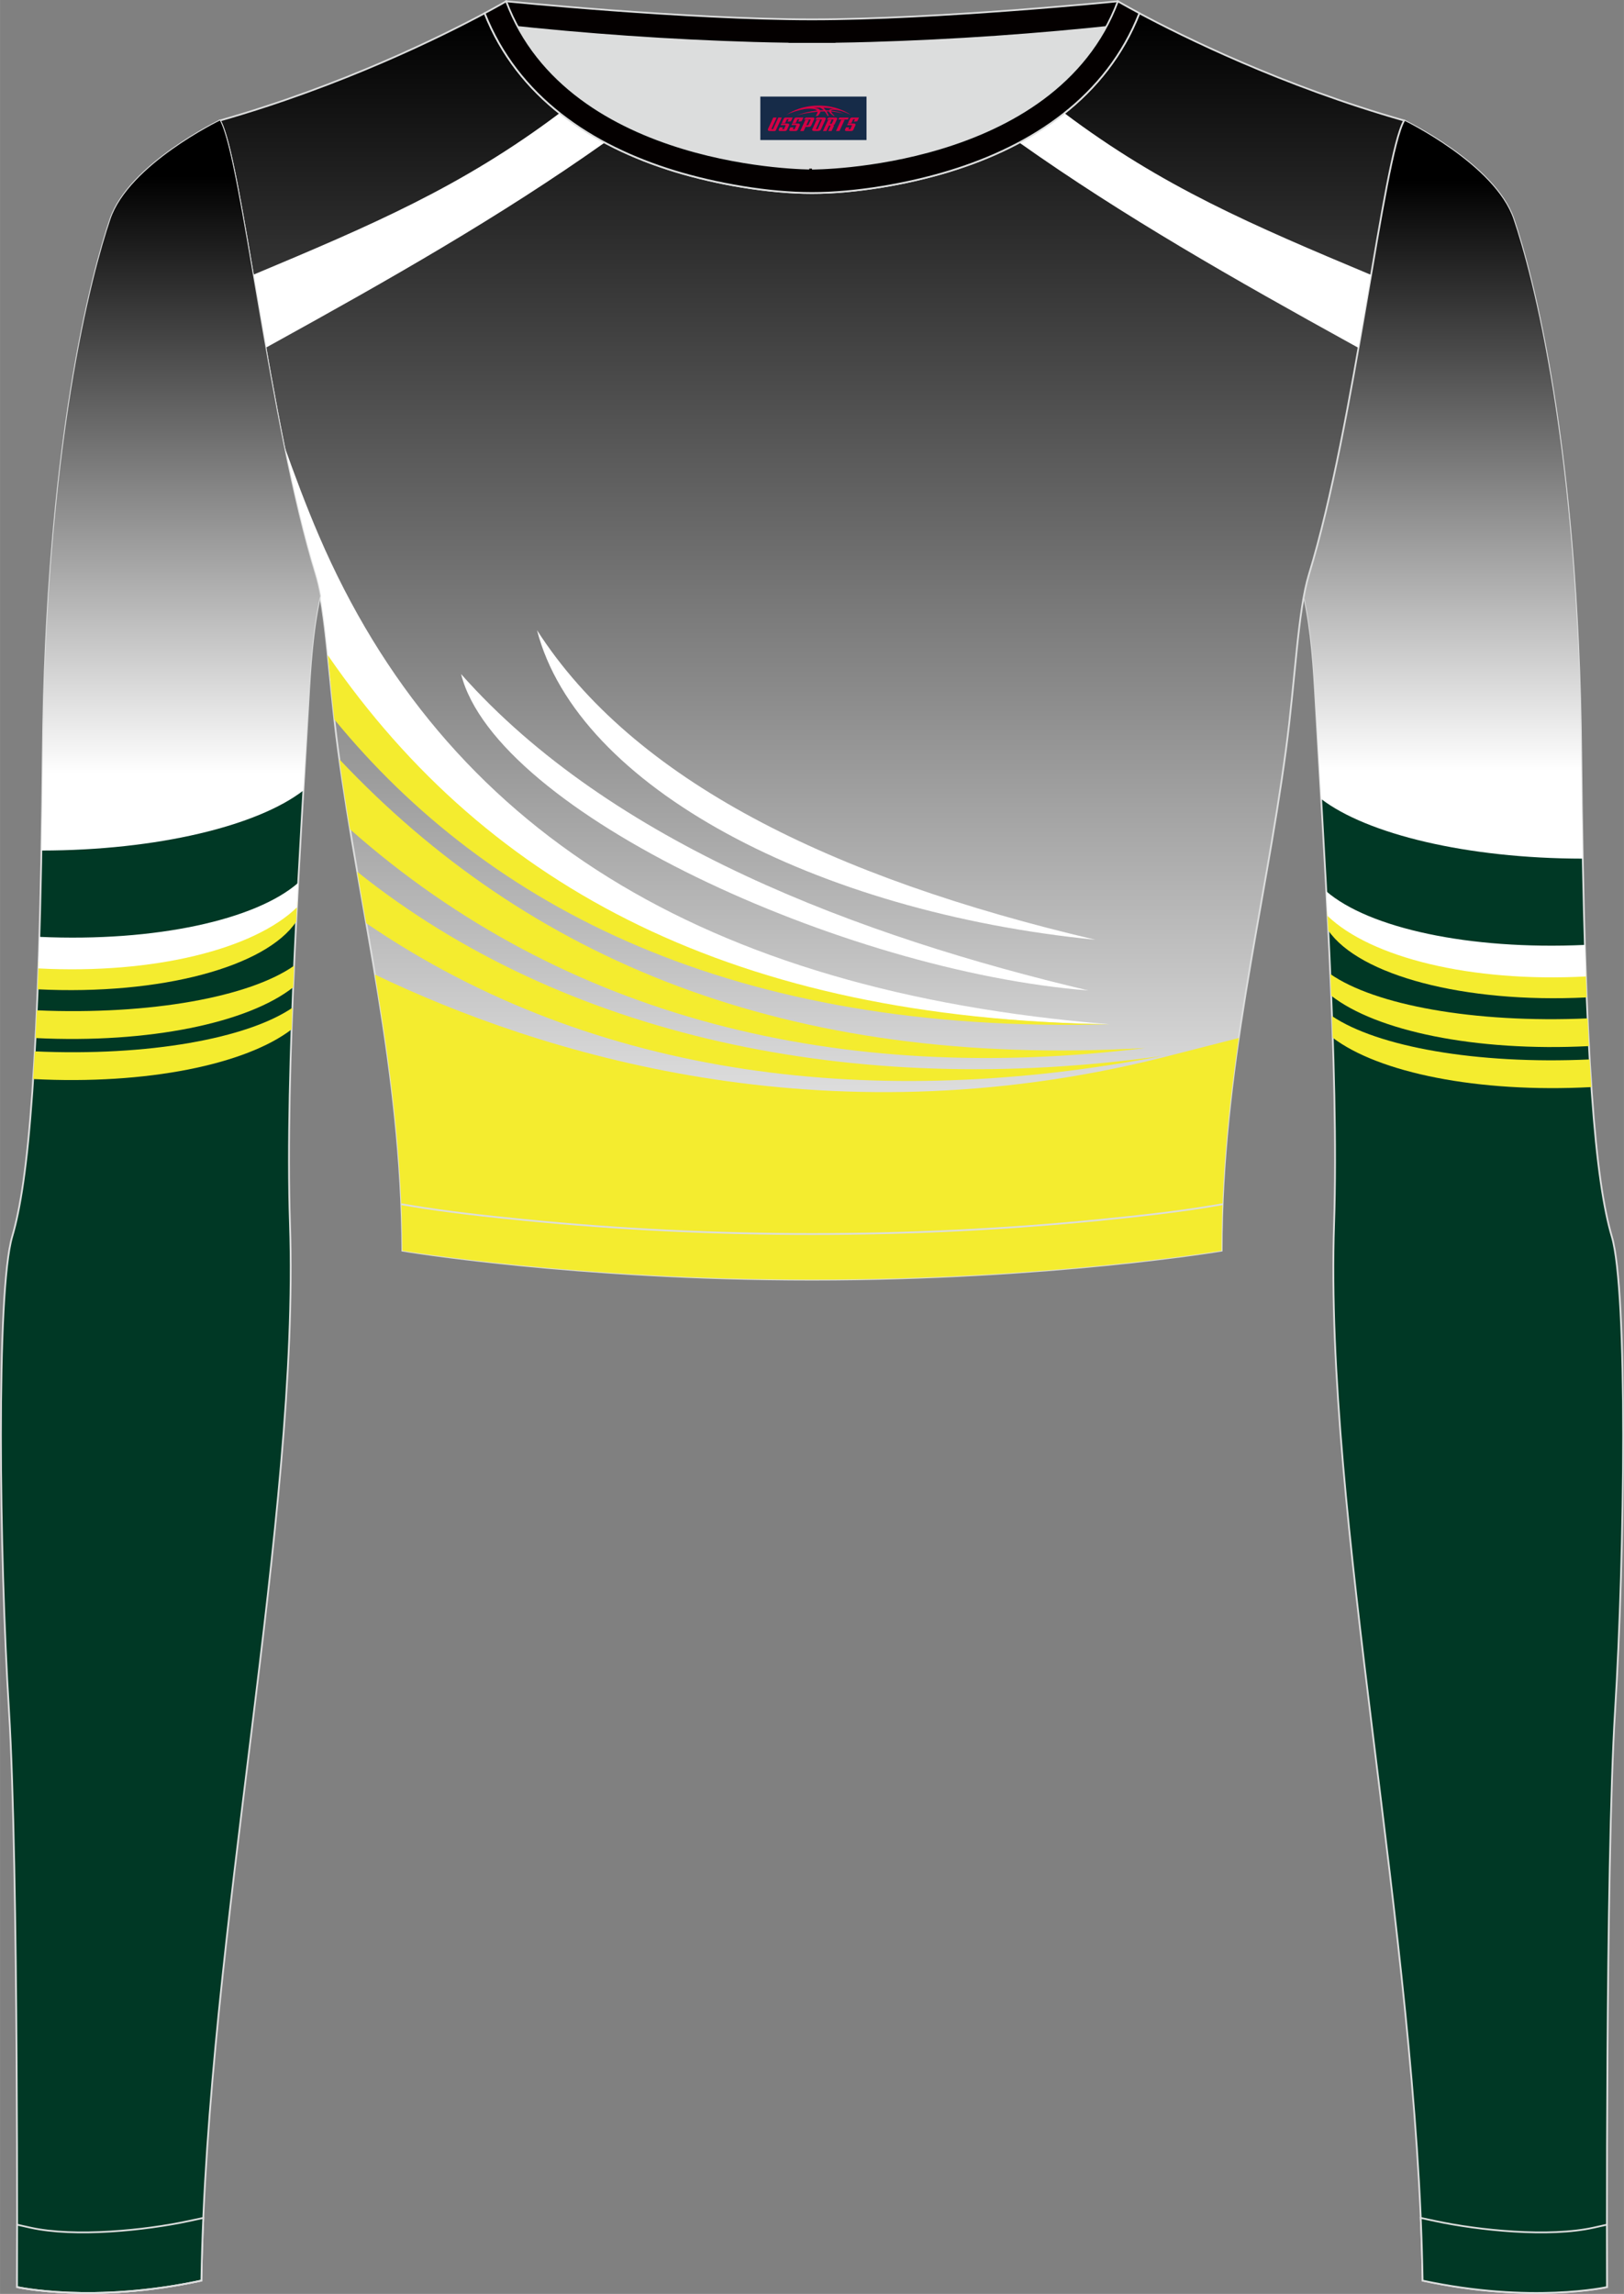 <?xml version="1.0" encoding="utf-8"?>
<!-- Generator: Adobe Illustrator 24.0.1, SVG Export Plug-In . SVG Version: 6.00 Build 0)  -->
<svg xmlns="http://www.w3.org/2000/svg" xmlns:xlink="http://www.w3.org/1999/xlink" version="1.1" id="图层_1" x="0px" y="0px" width="367.03px" height="518.23px" viewBox="0 0 367.02 518.23" enable-background="new 0 0 367.02 518.23" xml:space="preserve">
<rect x="0" y="0" width="367.02" height="518.23" fill="#808080" stroke="none"/>
<g>
	<path fill-rule="evenodd" clip-rule="evenodd" fill="#DCDDDD" d="M113.76,2.85c0,0,45.04,4.28,69.79,4.28s70.34-3.09,70.34-3.09   S241.33,40.8,183.46,40.8C125.59,40.79,113.76,2.85,113.76,2.85z"/>
	
		<path fill-rule="evenodd" clip-rule="evenodd" fill="#040000" stroke="#DCDDDD" stroke-width="0.4" stroke-miterlimit="22.926" d="   M258.74,5.16l-5.47,0.6c-18.61,2.04-37.83,3.37-56.53,3.92c-2.57,0.08-5.14,0.13-7.72,0.17v0.04h-11V9.85   c-2.57-0.04-5.14-0.09-7.72-0.17c-18.7-0.55-37.91-1.88-56.53-3.92l-5.47-0.6l6.07-4.87c0,0,40.87,4.09,69.14,4.09   s69.11-4.09,69.11-4.09L258.74,5.16z"/>
	
		<path fill-rule="evenodd" clip-rule="evenodd" fill="#003825" stroke="#DCDDDD" stroke-width="0.4" stroke-miterlimit="22.926" d="   M317.33,27.23c0,0,20.55,9.93,24.74,22.3s14.56,50.77,15.29,121.02s3.28,96.45,6.92,108.83s2.91,71.7,0.73,107.01   c-2.18,35.3-1.82,130.3-1.82,130.3s-17.11,3.82-41.67-1.46c-1.26-78.2-22.24-172.66-20.02-238.76c1.17-34.86-2.6-88.69-4.18-118.11   c-0.4-7.41-0.88-15.82-2.63-23.72c0.34-1.82,0.72-3.46,1.15-4.89C306.24,95.73,312.58,35.55,317.33,27.23z"/>
	
		<linearGradient id="SVGID_1_" gradientUnits="userSpaceOnUse" x1="326.178" y1="938.62" x2="326.178" y2="1072.029" gradientTransform="matrix(1 0 0 1 0 -898)">
		<stop offset="0" style="stop-color:#000000"/>
		<stop offset="1" style="stop-color:#FFFFFF"/>
	</linearGradient>
	<path fill-rule="evenodd" clip-rule="evenodd" fill="url(#SVGID_1_)" d="M298.57,180.49c10.39,7.95,32.95,13.46,59.12,13.49   c-0.14-7.21-0.25-15-0.34-23.43c-0.73-70.25-11.1-108.64-15.29-121.02s-24.74-22.3-24.74-22.3c-4.75,8.32-11.09,68.5-21.5,102.51   c-0.44,1.43-0.82,3.07-1.15,4.89c1.76,7.9,2.24,16.31,2.63,23.72C297.65,164.73,298.1,172.26,298.57,180.49z"/>
	<path fill-rule="evenodd" clip-rule="evenodd" fill="#F4EC2F" d="M300.85,224.94c10.19,7.96,32.51,12.69,58.25,11.39   c-0.11-2-0.21-4.09-0.3-6.26c-25.77,1.12-48.08-3.03-58.15-10.02C300.71,221.68,300.78,223.31,300.85,224.94z"/>
	<path fill-rule="evenodd" clip-rule="evenodd" fill="#F4EC2F" d="M301.2,234.44c10.38,7.88,32.75,12.51,58.45,11.15   c-0.13-1.98-0.27-4.07-0.39-6.25c-25.67,1.17-47.97-2.89-58.23-9.79C301.09,231.18,301.15,232.81,301.2,234.44z"/>
	<g>
		<path fill-rule="evenodd" clip-rule="evenodd" fill="#F4EC2F" d="M300.19,210.2c6.99,10.1,30.56,16.51,58.4,15.13    c-0.08-2.02-0.16-4.11-0.23-6.26c-28.02,1.21-51.68-4.48-58.4-13.42L300.19,210.2z"/>
		<path fill-rule="evenodd" clip-rule="evenodd" fill="#FFFFFF" d="M300.02,206.91c9.78,9.39,32.29,15.06,58.39,13.69    c-0.08-2.29-0.16-4.67-0.24-7.13c-26.24,1.19-48.83-3.83-58.44-12.12C299.83,203.19,299.93,205.04,300.02,206.91z"/>
	</g>
	
		<linearGradient id="SVGID_2_" gradientUnits="userSpaceOnUse" x1="183.507" y1="902.241" x2="183.507" y2="1182.029" gradientTransform="matrix(1 0 0 1 0 -898)">
		<stop offset="0" style="stop-color:#000000"/>
		<stop offset="1" style="stop-color:#FFFFFF"/>
	</linearGradient>
	
		<path fill-rule="evenodd" clip-rule="evenodd" fill="url(#SVGID_2_)" stroke="#DCDDDD" stroke-width="0.4" stroke-miterlimit="22.926" d="   M109.53,2.99C100,8.09,77.36,19.36,49.69,27.23c4.75,8.32,11.09,68.5,21.5,102.51c2.53,8.27,3.06,23.55,5.19,39.52   c4.92,36.95,14.4,72.23,14.55,113.28c0,0,38.98,6.55,92.58,6.55s92.58-6.55,92.58-6.55c0-40.87,9.62-76.33,14.55-113.28   c2.13-15.97,2.66-31.26,5.19-39.52c10.41-34.02,16.76-94.19,21.5-102.51c-27.67-7.87-50.31-19.14-59.84-24.24   c-7.44,18.9-24.13,29.96-42.97,35.71c-9.35,2.85-21.14,4.92-31.01,4.91c-9.87,0.01-21.66-2.05-31.01-4.91   C133.66,32.95,116.97,21.89,109.53,2.99z"/>
	<g>
		<g>
			<path fill-rule="evenodd" clip-rule="evenodd" fill="#F4EC2F" d="M279.96,234.5c-6.3,1.61-17.04,4.36-17.72,4.53     c-76.55,19.03-140.33-1.05-177.49-18.85c3.32,19.89,6.09,40.3,6.17,62.37c0,0,38.98,6.55,92.58,6.55s92.58-6.55,92.58-6.55     C276.09,265.78,277.71,249.92,279.96,234.5z"/>
			<path fill-rule="evenodd" clip-rule="evenodd" fill="#FFFFFF" d="M74.65,153.73c36.73,50.44,94.08,76.36,176.05,77.67     c-92.2-7.54-150.17-44.18-178.61-110.34c-2.94-6.83-5.54-13.84-8.05-20.87c2.15,10.68,4.52,20.95,7.15,29.54     C72.88,135.25,73.68,143.87,74.65,153.73z"/>
			<path fill-rule="evenodd" clip-rule="evenodd" fill="#F4EC2F" d="M75.56,162.53c34.89,42.59,90.11,71.17,175.14,68.87     c-84.11-1.35-140.07-30.29-176.62-83.39C74.54,152.54,75,157.45,75.56,162.53z"/>
			<path fill-rule="evenodd" clip-rule="evenodd" fill="#F4EC2F" d="M79.11,187.35c48.46,42.87,110.88,57.87,179.74,49.41     c-81.54,4.68-139.77-20.28-182.16-65.23C77.42,176.82,78.24,182.09,79.11,187.35z"/>
			<path fill-rule="evenodd" clip-rule="evenodd" fill="#F4EC2F" d="M82.77,208.57c51.93,35.46,115.76,42.32,180.01,29.96     c-70.35,9.88-135.82-4.58-182.04-41.58C81.41,200.81,82.09,204.68,82.77,208.57z"/>
			<path fill-rule="evenodd" clip-rule="evenodd" fill="#FFFFFF" d="M104.2,152.28c7.88,31.28,86.63,67.19,141.76,71.48     C194.42,211.58,138.18,190.64,104.2,152.28z"/>
			<path fill-rule="evenodd" clip-rule="evenodd" fill="#FFFFFF" d="M121.36,142.37c9.18,35.46,63.03,63.69,126.19,69.93     C187.78,198.27,143.16,176.29,121.36,142.37z"/>
		</g>
		<path fill-rule="evenodd" clip-rule="evenodd" fill="#FFFFFF" d="M60.01,78.59l1.37-0.76c26.7-14.73,51.61-28.87,75.3-45.63    c-3.61-1.93-7.03-4.14-10.2-6.65C104.39,42.16,84.06,50.83,57.17,62.1C58.07,67.36,59.01,72.91,60.01,78.59z"/>
		<path fill-rule="evenodd" clip-rule="evenodd" fill="#FFFFFF" d="M307.01,78.59l-1.37-0.76c-26.7-14.73-51.61-28.87-75.3-45.63    c3.61-1.93,7.03-4.14,10.2-6.65c22.09,16.61,42.42,25.28,69.31,36.55C308.96,67.36,308.01,72.91,307.01,78.59z"/>
	</g>
	
		<path fill-rule="evenodd" clip-rule="evenodd" fill="#003825" stroke="#DCDDDD" stroke-width="0.4" stroke-miterlimit="22.926" d="   M49.69,27.23c0,0-20.56,9.93-24.74,22.3S10.39,100.3,9.66,170.55C8.94,240.79,6.39,267,2.75,279.37   c-3.64,12.38-2.91,71.7-0.73,107.01c2.18,35.3,1.82,130.3,1.82,130.3s17.11,3.82,41.67-1.46c1.26-78.2,22.24-172.66,20.02-238.76   c-1.17-34.86,2.6-88.69,4.18-118.11c0.4-7.41,0.88-15.82,2.63-23.72c-0.34-1.82-0.72-3.46-1.15-4.89   C60.79,95.73,54.44,35.55,49.69,27.23z"/>
	
		<linearGradient id="SVGID_3_" gradientUnits="userSpaceOnUse" x1="40.847" y1="937.862" x2="40.847" y2="1072.787" gradientTransform="matrix(1 0 0 1 0 -898)">
		<stop offset="0" style="stop-color:#000000"/>
		<stop offset="1" style="stop-color:#FFFFFF"/>
	</linearGradient>
	<path fill-rule="evenodd" clip-rule="evenodd" fill="url(#SVGID_3_)" d="M68.56,178.58c-10.34,7.99-32.95,13.54-59.2,13.57   c0.12-6.7,0.22-13.88,0.3-21.6C10.39,100.3,20.77,61.9,24.95,49.53c4.19-12.38,24.74-22.3,24.74-22.3   c4.75,8.32,11.09,68.5,21.5,102.51c0.44,1.43,0.82,3.07,1.15,4.89c-1.76,7.9-2.24,16.31-2.63,23.72   C69.4,164.24,68.99,171.09,68.56,178.58z"/>
	<path fill-rule="evenodd" clip-rule="evenodd" fill="#F4EC2F" d="M66.25,223.05c-10.14,7.99-32.47,12.74-58.23,11.46   c0.1-2,0.2-4.09,0.29-6.26c25.81,1.11,48.14-3.06,58.15-10.08C66.39,219.79,66.32,221.42,66.25,223.05z"/>
	<path fill-rule="evenodd" clip-rule="evenodd" fill="#F4EC2F" d="M65.89,232.56c-10.33,7.9-32.69,12.55-58.4,11.21   c0.13-1.99,0.25-4.07,0.37-6.25c25.69,1.16,47.99-2.92,58.2-9.84C66,229.3,65.94,230.94,65.89,232.56z"/>
	<g>
		<path fill-rule="evenodd" clip-rule="evenodd" fill="#F4EC2F" d="M66.93,208.23C60.07,218.4,36.44,224.88,8.5,223.5    c0.08-2.02,0.15-4.11,0.22-6.26c28.14,1.21,51.87-4.55,58.43-13.56L66.93,208.23z"/>
		<path fill-rule="evenodd" clip-rule="evenodd" fill="#FFFFFF" d="M67.1,204.99c-9.72,9.44-32.27,15.15-58.42,13.79    c0.08-2.29,0.15-4.67,0.23-7.13c26.31,1.19,48.94-3.87,58.48-12.21L67.1,204.99z"/>
	</g>
	
		<path fill-rule="evenodd" clip-rule="evenodd" fill="#003825" stroke="#DCDDDD" stroke-width="0.4" stroke-miterlimit="22.926" d="   M3.86,502.59c0,8.69-0.02,14.09-0.02,14.09s17.11,3.82,41.67-1.46c0.08-4.67,0.22-9.39,0.43-14.16l-3.32,0.71   c-9.81,2.11-25.74,3.72-35.8,1.48L3.86,502.59z"/>
	<path fill="none" stroke="#DCDDDD" stroke-width="0.4" stroke-miterlimit="22.926" d="M3.84,516.68c0,0,17.11,3.82,41.67-1.46"/>
	
		<path fill-rule="evenodd" clip-rule="evenodd" fill="#040000" stroke="#DCDDDD" stroke-width="0.4" stroke-miterlimit="22.926" d="   M114.39,0.29c0,0-1.72,1.01-4.86,2.69c7.44,18.9,24.13,29.96,42.97,35.71c9.36,2.85,21.14,4.92,31.02,4.91   c9.87,0.01,21.66-2.05,31.01-4.91c18.84-5.75,35.53-16.81,42.97-35.71c-3.14-1.68-4.86-2.69-4.86-2.69   c-14.32,38.03-69.13,37.81-69.13,37.81S128.71,38.33,114.39,0.29z"/>
	<path fill="none" stroke="#DCDDDD" stroke-width="0.4" stroke-miterlimit="22.926" d="M276.3,272.05l-1.93,0.33   c-8.4,1.42-17.16,2.36-25.63,3.21c-21.64,2.15-43.49,3.2-65.23,3.2c-21.73,0-43.55-1.05-65.17-3.2   c-8.49-0.84-17.27-1.79-25.69-3.21l-1.96-0.33"/>
	
		<path fill-rule="evenodd" clip-rule="evenodd" fill="#003825" stroke="#DCDDDD" stroke-width="0.4" stroke-miterlimit="22.926" d="   M363.16,502.59c0,8.69,0.02,14.09,0.02,14.09s-17.11,3.82-41.67-1.46c-0.08-4.67-0.22-9.39-0.43-14.16l3.32,0.71   c9.81,2.11,25.74,3.72,35.8,1.48L363.16,502.59z"/>
	
</g>
<g id="tag_logo">
	<rect y="21.82" fill="#162B48" width="24" height="9.818" x="171.83"/>
	<g>
		<path fill="#D30044" d="M187.79,25.01l0.005-0.011c0.131-0.311,1.085-0.262,2.351,0.071c0.715,0.24,1.44,0.54,2.193,0.9    c-0.218-0.147-0.447-0.289-0.682-0.42l0.011,0.005l-0.011-0.005c-1.478-0.845-3.218-1.418-5.1-1.62    c-1.282-0.115-1.658-0.082-2.411-0.055c-2.449,0.142-4.68,0.905-6.458,2.095c1.26-0.638,2.722-1.075,4.195-1.336    c1.467-0.18,2.476-0.033,2.771,0.344c-1.691,0.175-3.469,0.633-4.555,1.075c1.156-0.338,2.967-0.665,4.647-0.813    c0.016,0.251-0.115,0.567-0.415,0.96h0.475c0.376-0.382,0.584-0.725,0.595-1.004c0.333-0.022,0.66-0.033,0.971-0.033    C186.62,25.45,186.83,25.8,187.03,26.19h0.262c-0.125-0.344-0.295-0.687-0.518-1.036c0.207,0,0.393,0.005,0.567,0.011    c0.104,0.267,0.496,0.66,1.058,1.025h0.245c-0.442-0.365-0.753-0.753-0.835-1.004c1.047,0.065,1.696,0.224,2.885,0.513    C189.61,25.27,188.87,25.1,187.79,25.01z M185.35,24.92c-0.164-0.295-0.655-0.485-1.402-0.551    c0.464-0.033,0.922-0.055,1.364-0.055c0.311,0.147,0.589,0.344,0.84,0.589C185.89,24.9,185.62,24.91,185.35,24.92z M187.33,24.97c-0.224-0.016-0.458-0.027-0.715-0.044c-0.147-0.202-0.311-0.398-0.502-0.6c0.082,0,0.164,0.005,0.24,0.011    c0.72,0.033,1.429,0.125,2.138,0.273C187.82,24.57,187.44,24.73,187.33,24.97z"/>
		<path fill="#D30044" d="M174.75,26.55L173.58,29.1C173.4,29.47,173.67,29.61,174.15,29.61l0.873,0.005    c0.115,0,0.251-0.049,0.327-0.175l1.342-2.891H175.91L174.69,29.18H174.52c-0.147,0-0.185-0.033-0.147-0.125l1.156-2.504H174.75L174.75,26.55z M176.61,27.9h1.271c0.36,0,0.584,0.125,0.442,0.425L177.85,29.36C177.75,29.58,177.48,29.61,177.25,29.61H176.33c-0.267,0-0.442-0.136-0.349-0.333l0.235-0.513h0.742L176.78,29.14C176.76,29.19,176.8,29.2,176.86,29.2h0.18    c0.082,0,0.125-0.016,0.147-0.071l0.376-0.813c0.011-0.022,0.011-0.044-0.055-0.044H176.44L176.61,27.9L176.61,27.9z M177.43,27.83h-0.78l0.475-1.025c0.098-0.218,0.338-0.256,0.578-0.256H179.15L178.76,27.39L177.98,27.51l0.262-0.562H177.95c-0.082,0-0.12,0.016-0.147,0.071L177.43,27.83L177.43,27.83z M179.02,27.9L178.85,28.27h1.069c0.06,0,0.06,0.016,0.049,0.044    L179.59,29.13C179.57,29.18,179.53,29.2,179.45,29.2H179.27c-0.055,0-0.104-0.011-0.082-0.06l0.175-0.376H178.62L178.39,29.28C178.29,29.47,178.47,29.61,178.74,29.61h0.916c0.24,0,0.502-0.033,0.605-0.251l0.475-1.031c0.142-0.3-0.082-0.425-0.442-0.425H179.02L179.02,27.9z M179.83,27.83l0.371-0.818c0.022-0.055,0.06-0.071,0.147-0.071h0.295L180.38,27.5l0.791-0.115l0.387-0.845H180.11c-0.24,0-0.48,0.038-0.578,0.256L179.06,27.83L179.83,27.83L179.83,27.83z M182.23,28.29h0.278c0.087,0,0.153-0.022,0.202-0.115    l0.496-1.075c0.033-0.076-0.011-0.12-0.125-0.12H181.68l0.431-0.431h1.522c0.355,0,0.485,0.153,0.393,0.355l-0.676,1.445    c-0.06,0.125-0.175,0.333-0.644,0.327l-0.649-0.005L181.62,29.61H180.84l1.178-2.558h0.785L182.23,28.29L182.23,28.29z     M184.82,29.1c-0.022,0.049-0.06,0.076-0.142,0.076h-0.191c-0.082,0-0.109-0.027-0.082-0.076l0.944-2.051h-0.785l-0.987,2.138    c-0.125,0.273,0.115,0.415,0.453,0.415h0.72c0.327,0,0.649-0.071,0.769-0.322l1.085-2.384c0.093-0.202-0.06-0.355-0.415-0.355    h-1.533l-0.431,0.431h1.38c0.115,0,0.164,0.033,0.131,0.104L184.82,29.1L184.82,29.1z M187.54,27.97h0.278    c0.087,0,0.158-0.022,0.202-0.115l0.344-0.753c0.033-0.076-0.011-0.12-0.125-0.12h-1.402l0.425-0.431h1.527    c0.355,0,0.485,0.153,0.393,0.355l-0.529,1.124c-0.044,0.093-0.147,0.18-0.393,0.18c0.224,0.011,0.256,0.158,0.175,0.327    l-0.496,1.075h-0.785l0.54-1.167c0.022-0.055-0.005-0.087-0.104-0.087h-0.235L186.77,29.61h-0.785l1.178-2.558h0.785L187.54,27.97L187.54,27.97z M190.11,27.06L188.93,29.61h0.785l1.184-2.558H190.11L190.11,27.06z M191.62,26.99l0.202-0.431h-2.1l-0.295,0.431    H191.62L191.62,26.99z M191.6,27.9h1.271c0.36,0,0.584,0.125,0.442,0.425l-0.475,1.031c-0.104,0.218-0.371,0.251-0.605,0.251    h-0.916c-0.267,0-0.442-0.136-0.349-0.333l0.235-0.513h0.742L191.77,29.14c-0.022,0.049,0.022,0.06,0.082,0.06h0.18    c0.082,0,0.125-0.016,0.147-0.071l0.376-0.813c0.011-0.022,0.011-0.044-0.049-0.044h-1.069L191.6,27.9L191.6,27.9z     M192.41,27.83H191.63l0.475-1.025c0.098-0.218,0.338-0.256,0.578-0.256h1.451l-0.387,0.845l-0.791,0.115l0.262-0.562h-0.295    c-0.082,0-0.12,0.016-0.147,0.071L192.41,27.83z"/>
	</g>
</g>
</svg>